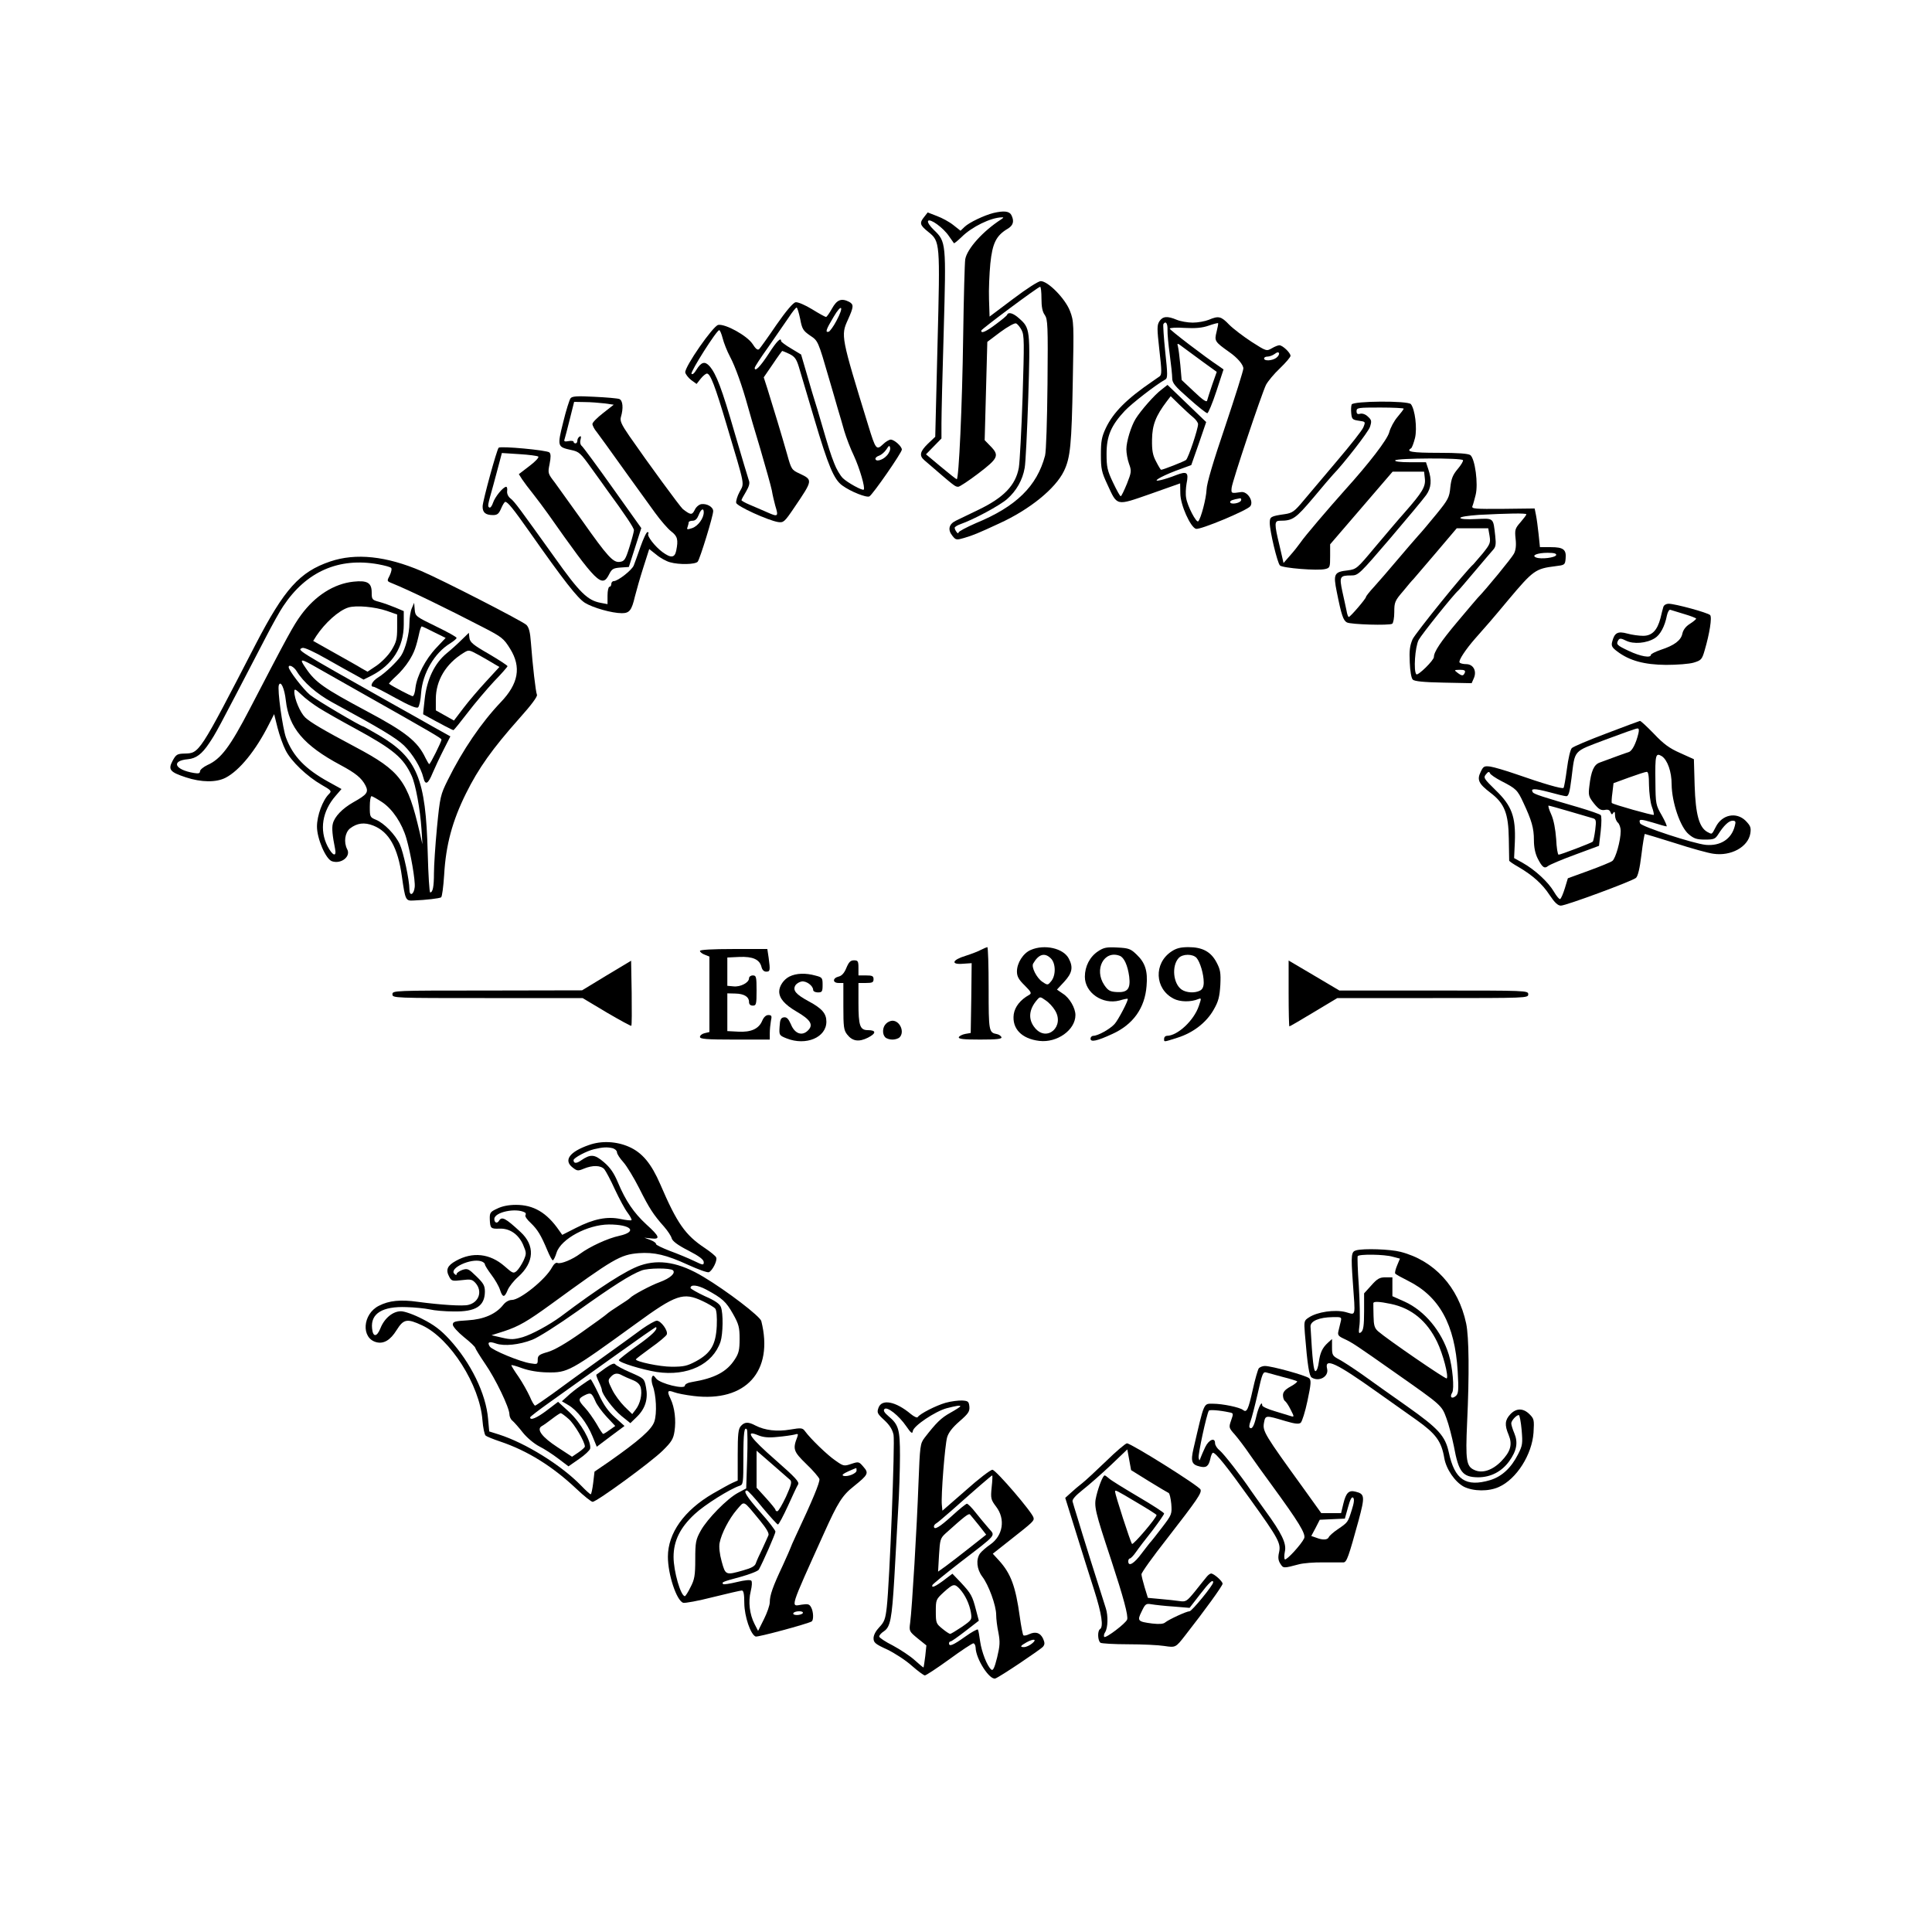 <?xml version="1.0" standalone="no"?>
<!DOCTYPE svg PUBLIC "-//W3C//DTD SVG 20010904//EN"
 "http://www.w3.org/TR/2001/REC-SVG-20010904/DTD/svg10.dtd">
<svg version="1.0" xmlns="http://www.w3.org/2000/svg"
 width="1024pt" height="1024pt" viewBox="0 0 1024 1024"
 preserveAspectRatio="xMidYMid meet">
<g transform="translate(0,1024) scale(0.1,-0.1)"
fill="#000000" stroke="none">
<path d="M5265 9111 c-48 -12 -128 -50 -152 -73 l-22 -21 -38 30 c-21 17 -60
38 -87 48 l-49 19 -18 -23 c-27 -33 -24 -44 21 -80 63 -51 63 -52 49 -600
l-12 -486 -39 -37 c-42 -41 -47 -63 -19 -87 167 -144 162 -140 180 -141 7 0
56 32 107 71 105 80 112 95 64 144 l-31 32 7 260 7 261 69 52 c38 28 76 49 83
46 8 -3 21 -19 30 -36 14 -27 14 -64 5 -353 -6 -177 -15 -346 -20 -376 -17
-93 -79 -158 -214 -223 -49 -24 -103 -50 -120 -58 -37 -18 -44 -48 -18 -80 18
-23 22 -23 63 -11 47 14 72 24 186 77 160 73 297 184 342 277 34 70 41 139 47
477 6 307 6 317 -15 372 -25 65 -116 158 -155 158 -12 0 -76 -41 -146 -94
l-125 -94 -3 91 c-2 51 2 136 7 190 11 108 31 148 91 184 31 18 37 41 20 74
-11 20 -40 23 -95 10z m41 -34 c-96 -62 -180 -155 -190 -211 -3 -17 -8 -202
-11 -411 -5 -368 -23 -755 -34 -755 -3 0 -41 30 -84 66 l-79 66 41 42 41 42 0
79 c0 44 5 265 12 491 13 465 13 473 -52 535 -22 21 -35 41 -31 48 10 15 81
-36 111 -81 13 -18 25 -35 26 -37 2 -2 20 13 41 33 54 54 155 103 213 104 11
1 10 -2 -4 -11z m214 -420 c0 -43 5 -70 18 -87 15 -23 17 -54 14 -365 -2 -195
-7 -357 -13 -380 -43 -162 -153 -270 -367 -358 -50 -22 -92 -44 -92 -50 0 -13
-20 13 -20 26 0 4 14 13 31 19 69 24 207 98 247 133 49 43 82 101 93 165 5 25
13 193 19 373 11 362 10 368 -49 420 -30 27 -56 35 -63 19 -1 -5 -28 -27 -59
-50 -53 -40 -80 -52 -78 -34 1 8 300 231 312 232 4 0 7 -28 7 -63z"/>
<path d="M4410 8605 c-14 -25 -28 -45 -32 -45 -4 0 -37 18 -74 41 -36 22 -75
39 -87 37 -13 -2 -49 -44 -102 -120 -44 -65 -86 -123 -91 -128 -8 -8 -19 1
-36 28 -29 43 -142 106 -181 100 -27 -4 -179 -223 -175 -252 2 -10 16 -28 31
-40 l29 -21 22 28 c12 15 27 27 33 27 18 0 43 -65 105 -274 99 -332 94 -304
68 -353 -12 -22 -20 -49 -18 -58 3 -18 168 -93 222 -102 29 -4 34 0 86 77 99
146 99 146 28 180 -42 19 -44 23 -66 102 -27 95 -75 254 -104 346 l-20 62 48
70 c26 39 49 70 50 70 2 0 19 -7 38 -16 28 -14 37 -26 50 -68 8 -28 45 -152
82 -276 74 -250 104 -321 148 -353 45 -33 129 -66 144 -58 18 10 172 232 172
248 0 17 -40 53 -59 53 -8 0 -27 -11 -41 -25 -35 -33 -39 -27 -78 100 -145
471 -146 477 -108 560 31 69 32 81 7 95 -41 21 -65 12 -91 -35z m23 -66 c-15
-29 -34 -54 -40 -57 -21 -6 -15 11 25 78 44 75 57 57 15 -21z m-192 11 c10
-54 16 -63 52 -88 43 -29 42 -25 102 -232 15 -52 36 -122 45 -155 10 -33 26
-87 35 -120 10 -33 32 -92 51 -131 30 -65 61 -170 52 -179 -7 -7 -88 38 -111
61 -14 14 -34 48 -45 77 -20 51 -28 76 -72 227 -12 41 -25 86 -30 100 -5 14
-23 76 -41 138 l-33 113 -53 32 c-29 17 -53 35 -53 39 0 23 -23 0 -66 -67 -45
-69 -74 -98 -74 -75 0 6 33 56 73 112 39 57 88 127 107 155 19 29 38 53 42 53
4 0 12 -27 19 -60z m-411 -102 c6 -24 23 -68 39 -98 28 -52 65 -156 95 -265 7
-27 37 -129 66 -225 28 -96 56 -195 61 -220 4 -25 13 -61 18 -80 18 -58 15
-61 -41 -36 -29 13 -72 31 -95 41 -24 10 -43 21 -43 24 0 3 11 24 24 45 17 29
21 46 15 60 -4 12 -38 124 -75 251 -68 235 -97 312 -133 354 -25 28 -44 23
-70 -19 -11 -19 -21 -27 -26 -21 -6 11 133 231 147 231 4 0 12 -19 18 -42z
m869 -624 c-22 -24 -59 -33 -59 -15 0 5 9 13 20 16 11 4 28 18 38 33 14 22 17
23 20 8 2 -10 -6 -29 -19 -42z"/>
<path d="M6145 8537 c-13 -21 -13 -37 0 -153 13 -111 13 -130 1 -139 -8 -5
-24 -17 -36 -25 -138 -94 -209 -165 -249 -249 -22 -47 -26 -70 -26 -141 0 -75
4 -93 34 -157 54 -117 44 -115 228 -51 l158 56 1 -53 c0 -61 54 -180 83 -188
23 -6 272 98 288 120 19 26 -15 79 -48 75 -54 -8 -54 -8 -51 23 4 36 158 495
182 545 10 19 43 59 74 88 31 30 56 59 56 66 0 16 -42 56 -59 56 -7 0 -25 -7
-40 -16 -28 -16 -29 -16 -107 34 -43 28 -97 69 -119 91 -43 45 -56 48 -108 26
-20 -8 -58 -15 -85 -15 -27 0 -66 7 -85 15 -50 21 -74 19 -92 -8z m43 -44 c-1
-21 5 -81 12 -133 7 -52 13 -108 13 -125 0 -25 15 -43 88 -107 48 -43 92 -78
98 -78 5 0 27 52 48 116 l38 116 -24 17 c-73 48 -261 192 -261 199 0 5 36 7
79 4 57 -3 93 0 127 12 26 9 49 15 50 13 2 -1 -2 -22 -8 -46 -12 -48 -10 -52
66 -106 45 -31 76 -68 76 -88 0 -11 -43 -148 -96 -306 -64 -188 -98 -303 -99
-336 -2 -47 -29 -151 -44 -168 -10 -10 -57 80 -64 123 -4 19 -2 54 2 77 12 60
3 67 -55 45 -27 -11 -62 -22 -79 -26 -57 -14 -9 16 77 49 l82 30 40 114 39
114 -102 98 -103 99 -33 -26 c-35 -26 -109 -110 -136 -154 -24 -39 -49 -120
-49 -161 0 -20 6 -55 14 -77 14 -38 13 -45 -11 -106 -15 -36 -29 -66 -33 -66
-4 0 -22 33 -41 73 -30 63 -34 82 -34 152 0 94 24 150 97 228 36 38 163 137
215 166 12 6 12 29 -1 146 -8 77 -12 143 -10 147 12 19 23 5 22 -29z m189
-172 l72 -52 -24 -68 c-13 -38 -25 -76 -27 -84 -2 -11 -23 3 -69 47 l-66 62
-7 80 c-4 43 -10 88 -13 99 -5 18 -2 17 28 -6 19 -14 66 -49 106 -78z m387 22
c-21 -15 -64 -18 -64 -3 0 6 8 10 18 10 10 0 27 6 38 14 13 10 20 11 23 4 2
-6 -4 -17 -15 -25z m-441 -314 c15 -12 27 -29 27 -37 0 -26 -52 -181 -64 -190
-10 -8 -122 -52 -132 -52 -2 0 -14 19 -26 43 -18 33 -23 58 -22 117 1 77 19
125 79 204 l20 26 45 -44 c25 -24 57 -54 73 -67z m255 -441 c-5 -16 -58 -24
-58 -9 0 8 13 13 53 20 5 0 7 -5 5 -11z"/>
<path d="M3024 8129 c-6 -8 -24 -65 -39 -127 -32 -128 -31 -131 42 -147 43 -9
50 -16 110 -100 36 -49 71 -99 79 -110 99 -135 144 -203 144 -215 0 -8 -11
-49 -24 -90 -21 -67 -27 -75 -51 -78 -35 -5 -65 28 -199 218 -60 84 -125 174
-145 202 -37 48 -38 50 -28 99 7 36 7 53 -1 61 -12 12 -259 35 -269 25 -10
-10 -84 -280 -85 -310 -1 -33 15 -47 55 -47 23 0 31 7 43 35 8 19 18 35 22 35
13 0 42 -36 128 -158 184 -262 255 -352 294 -377 42 -26 143 -55 196 -55 40 0
52 15 69 88 8 32 28 102 45 155 l31 97 38 -30 c20 -17 53 -35 72 -40 48 -14
135 -12 147 3 12 15 82 242 82 268 0 22 -33 41 -63 37 -12 -2 -28 -15 -35 -31
-14 -28 -22 -27 -63 5 -15 13 -183 242 -284 388 -42 61 -50 80 -44 100 14 47
10 87 -8 95 -10 4 -70 9 -133 12 -91 5 -118 3 -126 -8z m180 -27 l49 -7 -56
-44 c-31 -24 -57 -50 -57 -58 0 -8 10 -28 23 -43 12 -16 34 -46 49 -67 40 -56
198 -276 260 -361 29 -40 68 -85 85 -98 34 -26 39 -44 27 -103 -8 -38 -28 -40
-73 -7 -39 29 -83 85 -75 97 3 5 1 9 -4 9 -6 0 -22 -35 -37 -77 -15 -43 -31
-88 -36 -100 -9 -24 -84 -83 -106 -83 -7 0 -13 -7 -13 -15 0 -8 -4 -15 -10
-15 -5 0 -10 -21 -10 -46 l0 -46 -37 7 c-69 13 -111 54 -243 240 -188 262
-212 296 -234 313 -13 10 -20 26 -18 40 2 12 -1 22 -5 22 -16 0 -60 -54 -70
-85 -5 -16 -14 -28 -19 -25 -11 6 -10 10 21 120 13 47 28 104 34 127 l11 42
93 -6 c50 -3 96 -9 100 -13 5 -4 -16 -27 -47 -50 l-56 -43 17 -27 c10 -15 36
-50 58 -77 22 -28 58 -76 80 -107 259 -368 286 -395 324 -319 14 28 22 32 60
35 l44 3 33 103 33 103 -151 212 c-83 117 -157 217 -164 223 -8 6 -11 20 -7
34 4 16 3 21 -5 16 -7 -4 -12 -14 -12 -22 0 -8 -4 -14 -10 -14 -5 0 -10 4 -10
9 0 4 -12 6 -27 3 -20 -4 -25 -1 -21 9 3 8 15 56 28 107 l23 92 56 -1 c31 0
78 -4 105 -7z m526 -577 c0 -32 -30 -73 -61 -84 -27 -9 -30 -8 -25 5 3 9 6 20
6 25 0 5 9 9 21 9 14 0 24 10 32 30 12 32 27 40 27 15z"/>
<path d="M7164 8096 c-3 -8 -4 -29 -2 -48 3 -30 7 -33 40 -38 36 -5 36 -5 24
-35 -7 -17 -69 -95 -137 -175 -68 -80 -149 -176 -179 -212 -49 -59 -60 -67
-100 -73 -76 -11 -80 -14 -80 -47 0 -43 40 -211 54 -225 13 -14 201 -29 240
-19 25 6 26 10 26 69 l0 62 166 193 165 192 84 0 83 0 4 -36 c5 -43 -13 -73
-106 -179 -34 -38 -105 -122 -159 -186 -94 -113 -98 -116 -143 -122 -73 -8
-78 -19 -59 -113 25 -126 35 -153 54 -163 21 -11 224 -17 240 -7 6 4 11 32 11
62 0 52 3 60 48 112 26 32 49 59 53 62 3 3 56 65 118 138 l112 132 84 0 83 0
7 -40 c6 -37 3 -44 -36 -93 -24 -28 -46 -54 -49 -57 -41 -35 -308 -366 -323
-398 -15 -35 -18 -61 -15 -123 2 -46 8 -83 16 -91 9 -9 57 -14 162 -16 l150
-3 11 25 c18 39 -2 76 -40 76 -16 0 -32 4 -35 9 -7 10 33 70 83 127 57 64 91
103 175 204 132 157 144 166 249 179 50 6 52 7 55 39 5 49 -11 62 -78 62 l-58
0 -7 68 c-4 37 -10 83 -14 102 l-7 35 -168 -2 c-148 -1 -167 0 -162 14 4 9 11
35 17 59 15 58 -3 193 -28 212 -12 8 -63 12 -170 12 -138 0 -174 6 -144 24 5
3 14 28 21 55 12 52 0 151 -22 179 -16 19 -307 17 -314 -2z m276 -22 c0 -3
-15 -23 -33 -44 -18 -21 -38 -58 -44 -82 -11 -39 -105 -162 -237 -308 -84 -94
-213 -245 -232 -274 -12 -17 -37 -49 -56 -70 l-35 -40 -21 91 c-29 119 -28
133 2 133 68 0 83 11 177 122 50 60 97 115 103 121 59 61 188 227 197 254 10
31 9 37 -11 55 -12 12 -29 18 -41 15 -14 -4 -19 0 -19 14 0 18 9 19 125 19 69
0 125 -3 125 -6z m314 -273 c3 -4 -10 -26 -28 -47 -26 -31 -34 -51 -39 -97 -5
-53 -11 -65 -72 -140 -37 -45 -81 -98 -99 -117 -17 -19 -67 -77 -111 -129 -44
-52 -99 -116 -122 -141 -24 -26 -43 -50 -43 -54 0 -9 -83 -106 -91 -106 -4 0
-9 15 -12 33 -4 17 -13 63 -22 101 -17 80 -14 86 47 86 37 0 43 6 205 195 92
108 178 211 192 231 27 38 31 79 11 138 l-12 36 -84 0 c-54 0 -83 4 -79 10 8
12 352 14 359 1z m336 -287 c0 -4 -14 -22 -31 -42 -29 -33 -31 -40 -26 -88 4
-34 1 -61 -9 -79 -12 -23 -148 -189 -193 -235 -7 -8 -55 -64 -106 -125 -90
-107 -125 -160 -125 -187 0 -18 -84 -100 -93 -92 -16 16 -7 145 12 182 16 30
187 243 210 262 4 3 42 48 86 100 44 52 88 104 98 115 15 16 17 30 12 75 -11
97 -6 93 -101 89 -51 -3 -84 0 -84 6 0 6 42 12 97 16 153 8 253 10 253 3z
m158 -216 c-5 -14 -80 -23 -106 -13 -28 11 7 25 61 25 35 0 47 -4 45 -12z
m-484 -623 c-8 -19 -15 -19 -40 0 -18 14 -17 14 13 15 25 0 31 -4 27 -15z"/>
<path d="M1750 7264 c-162 -55 -243 -146 -395 -439 -301 -583 -298 -577 -377
-579 -39 -1 -45 -5 -63 -38 -25 -47 -15 -60 70 -88 82 -27 161 -28 211 -2 73
38 159 143 229 282 l28 55 18 -72 c10 -39 29 -93 43 -120 29 -58 113 -138 191
-183 51 -29 54 -33 39 -48 -34 -33 -64 -115 -64 -173 0 -64 47 -174 80 -184
49 -16 101 26 80 64 -19 37 -12 88 15 110 38 29 76 34 124 15 83 -33 130 -117
151 -269 18 -126 20 -130 60 -128 70 3 138 11 148 17 5 3 12 56 16 118 9 161
44 288 116 433 66 133 139 236 284 399 62 69 95 114 92 123 -7 17 -23 157 -32
276 -4 58 -11 82 -24 95 -23 21 -446 238 -556 285 -187 80 -348 97 -484 51z
m256 -15 c32 -6 63 -14 67 -19 5 -4 1 -22 -7 -39 -16 -31 -16 -31 11 -42 92
-37 289 -133 484 -234 99 -51 109 -59 143 -114 60 -97 44 -185 -50 -283 -102
-107 -202 -253 -281 -413 -38 -77 -41 -87 -57 -251 -9 -94 -16 -203 -16 -242
0 -71 -6 -102 -20 -102 -4 0 -10 93 -13 208 -10 397 -56 506 -260 626 -43 25
-80 46 -82 46 -12 0 -249 140 -282 167 -36 30 -113 130 -113 147 0 17 28 2 42
-21 36 -59 106 -120 188 -165 256 -139 339 -189 381 -229 46 -45 90 -117 103
-171 10 -42 25 -34 49 25 12 28 38 84 58 123 l36 71 -86 48 c-47 27 -151 85
-231 130 -507 286 -496 279 -467 291 10 3 59 -19 129 -59 62 -35 131 -74 154
-86 l41 -23 42 21 c111 57 171 152 171 271 l0 71 -45 19 c-24 10 -63 24 -85
30 -38 10 -40 13 -40 50 0 51 -23 65 -97 57 -103 -11 -202 -74 -277 -176 -41
-56 -69 -107 -271 -496 -106 -204 -154 -268 -226 -300 -21 -10 -39 -25 -39
-33 0 -11 -8 -13 -32 -9 -103 17 -123 65 -32 73 43 4 74 27 112 84 38 57 34
49 297 555 37 72 80 149 96 172 122 184 295 260 505 222z m45 -247 l54 -19 0
-70 c0 -60 -4 -76 -30 -119 -17 -28 -52 -63 -79 -82 l-48 -32 -32 18 c-17 11
-82 47 -144 82 l-112 63 17 27 c46 69 118 134 169 150 41 13 141 4 205 -18z
m-362 -306 c42 -24 144 -82 226 -128 379 -214 425 -241 425 -248 0 -11 -59
-130 -65 -130 -2 0 -11 15 -20 33 -41 87 -105 138 -310 247 -228 122 -273 153
-323 227 -39 56 -32 56 67 -1z m-174 -169 c16 -144 95 -238 290 -342 80 -43
111 -68 132 -108 18 -36 9 -48 -64 -89 -58 -33 -100 -76 -109 -114 -6 -23 -2
-64 12 -133 9 -45 -13 -38 -40 14 -44 86 -28 186 43 267 l31 36 -67 37 c-124
68 -190 136 -227 235 -18 49 -47 256 -38 279 10 26 30 -18 37 -82z m175 -39
c30 -19 116 -68 190 -108 206 -112 258 -156 302 -252 21 -46 45 -178 52 -283
l5 -80 -15 65 c-63 272 -102 324 -339 450 -175 93 -239 131 -267 157 -27 26
-58 99 -58 137 0 17 5 15 38 -16 20 -20 62 -51 92 -70z m336 -500 c55 -37 105
-112 128 -192 23 -80 48 -223 44 -258 -4 -40 -28 -51 -28 -12 0 50 -32 198
-51 239 -24 52 -83 112 -126 130 -32 13 -33 16 -33 69 0 31 4 56 9 56 5 0 31
-15 57 -32z"/>
<path d="M2183 7017 c-7 -15 -13 -51 -13 -80 0 -55 -21 -137 -44 -172 -22 -33
-84 -92 -121 -115 -33 -20 -47 -50 -25 -50 5 0 58 -27 117 -60 73 -40 111 -56
119 -49 6 5 14 40 16 77 8 103 70 211 154 262 19 12 34 25 34 29 0 5 -49 32
-109 61 -107 52 -110 54 -113 89 l-3 36 -12 -28z m118 -128 l61 -30 -49 -52
c-58 -61 -103 -149 -111 -212 -2 -25 -9 -45 -15 -45 -7 0 -109 53 -125 66 -2
1 14 19 36 39 23 20 54 57 70 83 27 43 37 68 56 155 4 15 9 27 11 27 3 0 33
-14 66 -31z"/>
<path d="M2449 6851 c-20 -20 -56 -53 -82 -74 -63 -52 -105 -138 -116 -242 -5
-44 -9 -80 -8 -81 100 -55 156 -84 160 -84 3 0 37 42 76 93 38 50 102 125 140
166 39 40 71 77 71 80 0 4 -45 33 -99 65 -84 48 -100 62 -103 85 l-3 27 -36
-35z m172 -131 l26 -15 -69 -75 c-38 -41 -93 -105 -121 -142 l-51 -67 -48 27
-48 27 0 60 c0 98 53 187 146 244 29 18 29 18 84 -12 30 -17 67 -38 81 -47z"/>
<path d="M8816 7023 c-3 -10 -10 -37 -15 -59 -17 -65 -45 -94 -92 -94 -21 0
-59 5 -84 12 -51 14 -68 4 -80 -43 -6 -22 -1 -31 27 -52 65 -49 143 -70 258
-71 59 0 124 5 147 12 39 12 44 16 58 65 26 88 40 176 29 187 -13 13 -186 60
-219 60 -14 0 -26 -7 -29 -17z m112 -38 c34 -10 62 -21 62 -24 0 -3 -15 -16
-34 -28 -21 -13 -35 -32 -39 -51 -7 -36 -43 -63 -114 -86 -29 -10 -53 -22 -53
-27 0 -18 -56 -8 -117 21 -64 30 -69 35 -55 58 7 10 15 9 41 -4 39 -19 107
-14 151 13 29 17 54 63 65 121 4 18 12 32 18 30 7 -2 40 -12 75 -23z"/>
<path d="M8515 6353 c-93 -35 -176 -70 -184 -78 -8 -8 -19 -56 -26 -110 -7
-53 -15 -98 -18 -101 -7 -7 -109 23 -252 73 -55 19 -116 37 -136 40 -32 4 -37
2 -51 -28 -21 -42 -11 -63 52 -111 74 -56 95 -109 97 -243 1 -60 2 -113 2
-117 1 -3 22 -18 49 -33 75 -44 127 -90 166 -150 26 -39 43 -55 59 -55 27 0
376 129 398 147 10 9 20 48 29 123 7 60 16 110 18 110 2 0 75 -22 161 -49 86
-28 177 -53 202 -56 94 -14 184 36 196 107 5 32 1 41 -25 68 -49 48 -125 33
-158 -33 -22 -42 -19 -40 -44 -27 -44 24 -63 92 -68 246 l-4 140 -73 33 c-57
25 -88 48 -139 102 -37 38 -70 69 -74 68 -4 -1 -83 -30 -177 -66z m169 0 c-13
-54 -33 -93 -51 -99 -17 -5 -90 -32 -155 -56 -30 -11 -45 -45 -54 -124 -6 -49
-4 -56 24 -92 25 -31 37 -38 57 -35 17 4 27 0 31 -12 5 -13 9 -14 15 -3 6 9 9
5 9 -13 0 -15 7 -32 15 -39 8 -7 15 -27 15 -44 0 -52 -27 -146 -44 -159 -9 -7
-66 -30 -126 -52 l-110 -40 -16 -53 c-9 -29 -20 -55 -25 -57 -4 -3 -19 15 -33
39 -30 51 -100 116 -166 153 l-45 25 4 86 c5 133 -16 191 -101 273 -63 62 -67
67 -52 85 11 14 17 16 21 6 2 -7 30 -26 61 -42 78 -40 85 -47 116 -114 44 -94
56 -135 56 -198 0 -39 7 -72 20 -98 24 -47 36 -56 55 -40 9 7 72 34 143 60
l127 47 9 77 c5 46 5 81 0 86 -5 5 -57 23 -114 40 -193 56 -240 71 -246 81
-13 21 8 21 85 1 43 -12 85 -22 93 -22 12 0 18 22 27 94 20 156 5 139 181 206
85 32 161 59 168 59 9 1 10 -7 6 -26z m124 -121 c30 -20 52 -82 52 -149 1 -96
46 -228 91 -265 27 -23 43 -28 86 -28 47 0 54 3 70 28 29 46 56 72 76 72 16 0
18 -5 12 -27 -17 -70 -76 -108 -154 -101 -67 7 -341 97 -348 114 -9 24 0 24
68 4 35 -11 67 -20 72 -20 4 0 -7 26 -25 58 -32 55 -33 61 -34 177 -2 145 1
157 34 137z m-68 -154 c1 -40 7 -91 15 -113 8 -21 12 -41 10 -44 -4 -4 -215
55 -222 63 -2 2 -1 26 3 54 l6 51 82 30 c44 16 87 30 94 30 8 1 12 -20 12 -71z
m-420 -139 c58 -17 113 -33 123 -36 17 -5 18 -13 12 -62 -4 -31 -10 -59 -13
-62 -8 -7 -170 -69 -181 -69 -5 0 -11 37 -13 83 -4 53 -13 101 -26 130 -12 26
-18 47 -14 47 4 0 54 -14 112 -31z"/>
<path d="M5200 5206 c-14 -8 -51 -22 -82 -32 -73 -22 -80 -48 -13 -42 l45 3
-2 -185 -3 -185 -29 -5 c-16 -3 -31 -11 -34 -17 -3 -10 24 -13 113 -13 89 0
116 3 113 13 -3 6 -13 14 -24 16 -43 8 -44 14 -44 242 0 121 -3 219 -7 219 -5
-1 -19 -7 -33 -14z"/>
<path d="M5463 5205 c-40 -17 -73 -69 -73 -114 0 -26 9 -43 41 -74 35 -35 38
-42 24 -50 -47 -26 -76 -63 -82 -103 -10 -76 42 -130 136 -141 94 -11 191 58
191 137 0 37 -31 91 -66 113 l-32 22 39 42 c42 46 48 76 24 122 -28 55 -129
78 -202 46z m107 -45 c26 -26 27 -89 2 -120 -18 -22 -19 -23 -47 -4 -30 20
-60 78 -49 97 29 50 61 60 94 27z m21 -274 c54 -85 -41 -171 -105 -95 -38 45
-34 99 12 151 14 16 16 16 44 -4 17 -11 39 -35 49 -52z"/>
<path d="M5820 5198 c-44 -29 -70 -80 -70 -135 0 -85 94 -149 183 -126 23 7
43 11 44 9 6 -5 -51 -114 -70 -134 -25 -27 -88 -62 -112 -62 -8 0 -15 -7 -15
-15 0 -20 34 -13 116 25 110 50 172 137 181 254 7 79 -7 123 -52 166 -32 31
-42 35 -103 38 -57 3 -72 0 -102 -20z m115 -24 c23 -9 42 -51 50 -110 8 -66
-9 -86 -68 -82 -34 2 -45 9 -64 37 -56 83 -1 187 82 155z"/>
<path d="M6209 5197 c-95 -63 -89 -198 11 -250 34 -18 92 -19 132 -2 16 6 16
4 2 -37 -26 -77 -113 -158 -169 -158 -8 0 -15 -7 -15 -15 0 -19 -5 -19 71 5
83 26 154 81 192 149 25 43 31 68 35 130 3 66 0 82 -20 120 -30 57 -75 81
-149 81 -42 0 -65 -6 -90 -23z m133 -34 c19 -22 38 -86 38 -130 0 -22 -6 -36
-19 -43 -28 -15 -73 -12 -98 5 -45 31 -54 125 -16 167 21 23 75 23 95 1z"/>
<path d="M3710 5200 c0 -6 11 -15 25 -20 l25 -10 0 -200 0 -200 -25 -6 c-14
-3 -25 -12 -25 -20 0 -11 34 -14 185 -14 l185 0 0 34 c0 18 3 48 6 65 6 26 4
31 -14 31 -12 0 -24 -11 -32 -30 -18 -43 -59 -62 -128 -58 l-57 3 0 100 0 100
42 -1 c47 -1 73 -17 73 -45 0 -12 7 -19 20 -19 18 0 20 7 20 80 0 73 -2 80
-20 80 -11 0 -20 -7 -20 -15 0 -23 -45 -47 -82 -43 l-33 3 0 75 0 75 63 3 c72
3 108 -13 118 -53 4 -16 13 -25 25 -25 21 0 22 6 13 74 l-7 46 -178 0 c-116 0
-179 -4 -179 -10z"/>
<path d="M3215 5070 l-130 -79 -502 -1 c-496 0 -503 0 -503 -20 0 -20 7 -20
504 -20 l504 0 127 -76 c70 -41 129 -73 131 -71 3 2 3 81 2 175 l-3 170 -130
-78z"/>
<path d="M4486 5110 c-11 -27 -24 -42 -41 -46 -33 -8 -33 -34 0 -34 l25 0 0
-124 c0 -108 2 -126 20 -149 28 -36 62 -41 110 -17 45 23 45 40 0 40 -42 0
-50 23 -50 144 l0 106 40 0 c33 0 40 3 40 20 0 17 -7 20 -40 20 l-40 0 0 40
c0 36 -3 40 -24 40 -18 0 -27 -9 -40 -40z"/>
<path d="M6830 4975 c0 -96 2 -175 4 -175 3 0 61 34 129 75 l125 75 506 0
c499 0 506 0 506 20 0 20 -7 20 -501 20 l-500 0 -135 80 -134 79 0 -174z"/>
<path d="M4184 5064 c-30 -15 -54 -50 -54 -79 0 -36 28 -69 91 -106 76 -44 92
-71 61 -101 -31 -31 -70 -17 -90 33 -13 29 -22 39 -37 37 -16 -2 -21 -12 -23
-49 -3 -46 -2 -47 38 -63 102 -40 210 5 210 89 0 43 -23 70 -94 108 -68 37
-86 58 -70 85 6 9 21 18 33 20 25 4 61 -23 61 -45 0 -7 11 -13 25 -13 22 0 25
4 25 40 0 37 -2 40 -37 49 -53 15 -103 13 -139 -5z"/>
<path d="M4696 4814 c-19 -18 -21 -55 -4 -72 7 -7 24 -12 38 -12 14 0 31 5 38
12 28 28 2 88 -38 88 -10 0 -26 -7 -34 -16z"/>
<path d="M3121 4171 c-103 -36 -135 -81 -86 -119 24 -19 29 -19 60 -6 46 19
89 18 108 -3 8 -10 34 -58 56 -107 23 -49 53 -105 67 -123 14 -19 24 -37 21
-40 -3 -3 -29 0 -58 6 -70 15 -142 1 -236 -47 l-73 -37 -17 24 c-65 94 -135
135 -228 135 -40 0 -74 -7 -100 -20 -37 -17 -40 -22 -39 -57 2 -47 5 -51 52
-49 53 2 99 -29 124 -84 19 -45 19 -48 3 -85 -10 -21 -26 -46 -36 -55 -17 -15
-21 -14 -65 25 -77 67 -169 78 -258 28 -45 -25 -55 -47 -35 -84 12 -23 17 -24
67 -18 47 6 55 4 73 -16 37 -43 18 -101 -38 -115 -28 -8 -149 0 -268 16 -91
13 -153 7 -207 -21 -87 -44 -95 -172 -13 -193 39 -10 74 11 107 64 37 59 55
63 136 25 148 -69 305 -316 319 -502 3 -40 11 -77 17 -82 6 -5 40 -19 76 -31
146 -49 279 -132 406 -252 39 -37 78 -68 85 -68 23 1 309 210 371 271 48 47
57 63 63 103 9 58 1 126 -21 172 -20 41 -16 48 19 35 15 -6 61 -15 103 -20
277 -34 426 131 359 397 -6 25 -181 159 -306 234 -126 76 -233 96 -335 61 -74
-25 -219 -118 -422 -271 -60 -44 -152 -94 -201 -109 -46 -13 -63 -14 -110 -3
l-56 13 66 21 c79 26 125 53 249 143 332 242 367 263 465 271 82 6 147 -9 262
-62 53 -24 102 -42 110 -39 18 7 46 61 39 78 -2 7 -30 30 -60 50 -104 69 -147
130 -236 337 -48 111 -96 169 -167 200 -66 29 -146 33 -212 9z m127 -17 c12
-4 22 -13 22 -21 0 -9 15 -32 34 -53 18 -20 56 -83 84 -138 54 -108 76 -141
132 -204 19 -22 37 -49 40 -61 4 -15 31 -36 88 -65 58 -30 82 -48 82 -62 0
-17 -4 -16 -52 7 -29 14 -87 38 -128 53 -41 16 -74 32 -73 36 2 5 -12 15 -30
22 l-32 12 36 -4 c51 -6 46 10 -26 75 -66 61 -109 124 -150 222 -21 50 -41 79
-74 107 -50 43 -71 44 -122 9 -24 -17 -39 -16 -39 2 0 12 70 49 109 58 46 11
70 12 99 5z m-465 -341 c4 -2 5 -9 2 -14 -4 -5 9 -24 28 -41 37 -36 54 -64 88
-145 12 -29 25 -53 29 -53 4 0 13 18 20 41 24 73 164 148 277 149 119 0 154
-38 56 -60 -62 -13 -158 -58 -208 -95 -40 -30 -102 -56 -120 -49 -8 4 -19 -5
-29 -23 -33 -63 -169 -173 -213 -173 -15 0 -33 -10 -45 -25 -39 -50 -104 -78
-189 -83 -68 -4 -79 -7 -79 -23 0 -10 26 -39 59 -66 33 -26 60 -52 60 -57 1
-5 24 -43 52 -84 55 -79 129 -233 129 -268 0 -12 7 -28 17 -35 9 -8 34 -36 55
-63 22 -27 59 -58 86 -72 26 -13 71 -42 101 -65 l54 -41 56 39 c31 21 57 46
59 55 7 38 -50 137 -110 193 l-60 55 -59 -45 c-54 -41 -90 -56 -89 -37 1 4 49
41 107 82 58 41 208 148 332 237 124 89 227 161 228 159 11 -11 -19 -41 -102
-100 -52 -37 -95 -71 -95 -75 0 -13 122 -50 201 -63 163 -24 297 40 338 161
13 41 15 150 2 183 -6 17 -32 35 -85 58 -41 19 -75 39 -76 43 -1 20 36 17 83
-8 87 -47 105 -64 142 -129 31 -55 35 -72 35 -132 0 -58 -4 -77 -26 -110 -42
-65 -106 -99 -226 -119 -22 -3 -38 -12 -38 -19 0 -22 -130 10 -152 37 -14 19
-18 20 -23 6 -3 -8 -1 -28 4 -42 19 -49 24 -149 9 -192 -14 -42 -80 -100 -241
-213 l-76 -52 -7 -60 c-4 -33 -10 -60 -13 -60 -4 0 -27 21 -51 46 -106 109
-295 226 -436 271 l-51 16 -6 66 c-11 134 -92 299 -205 422 -47 51 -82 77
-143 108 -46 24 -95 41 -114 41 -43 0 -88 -37 -109 -91 -19 -47 -40 -47 -44 1
-8 78 55 117 182 112 43 -1 99 -7 123 -12 24 -6 82 -11 128 -11 116 -2 164 28
165 104 0 33 -7 45 -45 82 -42 41 -47 43 -75 34 -16 -6 -30 -16 -30 -22 0 -7
-4 -6 -12 2 -29 29 87 83 142 66 11 -3 20 -11 20 -16 0 -6 16 -31 34 -55 19
-25 40 -61 46 -80 14 -43 24 -43 41 -1 7 17 32 49 55 69 86 77 91 167 12 239
-79 73 -98 83 -113 59 -10 -17 -25 -11 -25 9 0 37 117 61 163 34z m784 -306
c15 -15 -15 -42 -69 -62 -50 -18 -146 -70 -158 -84 -3 -4 -29 -22 -58 -40 -30
-19 -59 -39 -65 -45 -7 -7 -68 -51 -136 -99 -81 -57 -143 -93 -178 -103 -46
-13 -53 -19 -53 -41 0 -24 -2 -25 -38 -19 -55 8 -204 70 -216 89 -15 23 -4 29
33 16 43 -15 123 -7 192 20 32 12 137 79 240 152 191 136 279 192 339 215 36
14 153 14 167 1z m157 -163 c30 -14 60 -32 67 -40 7 -9 10 -43 8 -92 -5 -99
-31 -144 -110 -187 -47 -25 -64 -29 -129 -29 -63 0 -190 27 -190 39 0 2 36 30
79 61 44 31 82 63 85 71 8 20 -31 73 -53 73 -9 0 -44 -20 -77 -43 -32 -24
-133 -97 -224 -162 -91 -65 -204 -147 -251 -182 -48 -34 -89 -63 -93 -63 -4 0
-17 21 -28 48 -12 26 -38 73 -59 104 -22 31 -39 59 -39 62 0 3 26 -4 58 -16
37 -13 84 -21 132 -22 110 -2 120 4 469 257 215 157 253 169 355 121z m-710
-625 c30 -26 86 -121 86 -146 0 -4 -15 -18 -34 -31 l-34 -23 -78 51 c-81 53
-112 94 -83 111 8 4 32 21 54 38 22 17 43 31 47 31 4 0 23 -14 42 -31z"/>
<path d="M3209 2989 c-24 -18 -46 -33 -48 -35 -2 -2 4 -19 13 -38 9 -19 16
-38 16 -43 0 -22 61 -103 104 -138 l47 -38 35 34 c44 43 60 94 48 156 -9 47
-10 47 -83 79 -40 17 -76 37 -80 43 -5 8 -22 1 -52 -20z m89 -39 c9 -5 34 -16
54 -24 26 -10 39 -23 44 -40 9 -36 -3 -86 -26 -116 l-19 -25 -41 40 c-22 22
-52 62 -65 89 -23 46 -24 51 -8 68 18 20 35 23 61 8z"/>
<path d="M3080 2897 c-25 -17 -58 -43 -73 -58 l-29 -26 34 -20 c47 -27 100
-96 128 -165 l23 -56 73 55 74 55 -50 45 c-37 33 -61 67 -87 124 -21 44 -40
79 -43 79 -3 -1 -25 -15 -50 -33z m75 -82 c7 -19 35 -57 60 -84 l46 -49 -30
-21 c-16 -12 -31 -21 -34 -21 -3 0 -19 24 -35 53 -17 28 -44 67 -61 85 -38 41
-38 48 -4 66 34 17 39 14 58 -29z"/>
<path d="M7188 3613 c-26 -7 -28 -23 -18 -165 14 -197 18 -177 -39 -162 -57
14 -149 1 -194 -29 -25 -16 -26 -20 -21 -84 14 -171 23 -226 36 -234 39 -25
92 5 82 46 -15 61 47 32 266 -124 85 -60 179 -127 209 -148 101 -72 131 -112
146 -201 10 -59 57 -127 104 -152 51 -25 132 -26 186 -1 93 42 175 171 183
288 4 67 3 73 -21 97 -34 34 -71 33 -102 0 -29 -31 -31 -57 -9 -109 21 -51 11
-88 -39 -140 -47 -48 -101 -66 -143 -46 -42 19 -47 50 -38 251 12 254 10 454
-5 525 -41 194 -169 334 -348 380 -53 14 -195 19 -235 8z m194 -34 l38 -10
-15 -36 c-8 -19 -13 -38 -10 -43 2 -4 33 -21 67 -38 167 -83 249 -232 264
-479 6 -103 4 -120 -10 -132 -21 -18 -34 -6 -19 18 12 20 2 136 -18 201 -38
124 -128 233 -234 281 l-65 29 0 50 0 50 -37 0 c-30 0 -43 -7 -74 -42 l-39
-43 0 -96 c0 -74 -4 -99 -15 -109 -14 -11 -15 -7 -9 41 3 30 1 121 -4 204 -6
82 -8 153 -6 157 7 12 143 10 186 -3z m-10 -250 c110 -23 191 -90 245 -201 31
-64 62 -182 51 -194 -6 -5 -316 208 -364 250 -19 17 -23 32 -24 81 -1 33 -1
63 -1 68 1 10 31 9 93 -4z m-266 -94 c-3 -14 -9 -36 -12 -50 -5 -21 -1 -27 32
-42 41 -19 65 -35 268 -178 248 -174 247 -173 272 -241 13 -34 30 -102 40
-150 25 -137 46 -163 128 -164 67 0 125 30 165 85 40 56 48 99 27 149 -9 21
-16 44 -16 52 0 14 27 44 40 44 4 0 11 -35 15 -79 6 -72 5 -82 -19 -129 -37
-73 -86 -118 -148 -137 -129 -38 -188 2 -219 147 -19 87 -54 126 -221 244 -84
59 -191 135 -238 169 -47 33 -102 69 -123 80 -34 18 -37 23 -37 64 l0 44 -21
-19 c-30 -27 -42 -53 -49 -103 -3 -25 -10 -46 -17 -48 -10 -4 -17 55 -27 236
-1 29 45 49 118 50 46 1 48 0 42 -24z"/>
<path d="M6672 2988 c-5 -7 -20 -58 -32 -113 -24 -108 -32 -124 -52 -108 -17
14 -109 33 -159 33 -51 0 -45 12 -103 -237 -16 -69 -10 -86 34 -96 33 -8 46 1
55 41 3 17 10 32 14 32 15 0 73 -72 196 -244 153 -213 165 -236 154 -285 -6
-26 -4 -42 7 -59 16 -25 16 -25 99 -3 22 6 81 11 130 10 50 0 97 0 106 0 17 1
27 30 80 223 34 127 33 140 -17 152 -35 9 -50 -6 -64 -64 l-12 -50 -52 0 -53
0 -94 131 c-207 286 -217 303 -210 346 8 43 7 43 114 11 51 -15 71 -17 81 -9
7 6 24 59 36 117 19 89 20 108 9 119 -15 14 -198 65 -235 65 -12 0 -26 -6 -32
-12z m130 -47 c37 -9 70 -20 73 -22 3 -3 -13 -16 -35 -28 -29 -16 -40 -29 -40
-46 0 -13 5 -27 10 -30 6 -4 20 -24 31 -47 19 -37 19 -39 2 -34 -10 3 -48 15
-85 26 -38 11 -68 25 -68 31 0 29 -20 -8 -31 -57 -12 -53 -24 -73 -36 -60 -3
3 -1 18 5 33 6 15 23 81 38 146 25 111 28 118 48 112 11 -3 51 -14 88 -24z
m-285 -187 c21 -4 21 -6 8 -43 -13 -37 -12 -39 21 -76 18 -21 53 -67 78 -104
25 -36 75 -106 112 -156 149 -204 187 -266 176 -289 -15 -32 -93 -117 -102
-111 -4 3 -4 21 0 41 10 43 -16 97 -106 220 -32 45 -66 92 -74 104 -51 76
-144 195 -165 212 -14 11 -25 28 -25 39 0 32 -33 19 -52 -21 -9 -19 -20 -44
-24 -55 -7 -19 -7 -19 -11 -2 -4 17 42 230 54 250 4 6 54 3 110 -9z m648 -516
c-21 -67 -20 -66 -74 -103 -24 -16 -45 -35 -48 -42 -6 -15 -32 -17 -67 -3
l-26 9 23 43 22 43 66 3 67 3 17 61 c11 41 20 57 27 50 7 -7 5 -27 -7 -64z"/>
<path d="M5012 2805 c-52 -15 -136 -58 -148 -76 -3 -5 -19 2 -36 16 -81 68
-155 82 -172 33 -9 -25 -6 -31 31 -65 29 -27 43 -50 49 -78 8 -41 -21 -783
-36 -914 -7 -62 -13 -78 -39 -105 -19 -20 -31 -42 -31 -59 0 -23 9 -31 73 -60
39 -19 98 -57 130 -86 32 -28 63 -51 69 -51 6 0 64 38 129 85 64 47 122 85
128 85 6 0 11 -10 12 -22 1 -61 75 -175 105 -164 25 9 239 153 252 168 10 12
10 21 1 42 -15 32 -39 40 -73 25 -14 -7 -29 -10 -32 -6 -3 3 -12 47 -19 99
-22 160 -47 227 -109 296 l-34 37 95 75 c118 93 125 99 121 116 -6 28 -200
254 -218 254 -10 0 -74 -49 -141 -109 l-124 -108 -3 31 c-5 46 16 315 28 358
8 26 28 52 66 85 47 41 54 52 52 78 -3 27 -7 30 -38 32 -19 1 -59 -4 -88 -12z
m78 -19 c0 -2 -24 -18 -53 -34 -50 -28 -74 -52 -137 -133 -23 -31 -24 -40 -32
-243 -8 -225 -34 -663 -44 -737 -6 -44 -5 -46 40 -83 l46 -37 -6 -57 c-4 -31
-8 -58 -9 -60 -1 -1 -22 16 -46 38 -24 22 -77 57 -116 78 -40 20 -73 42 -73
48 0 7 11 19 25 28 34 23 42 64 55 281 6 105 15 265 20 357 6 91 10 223 10
293 0 139 -7 164 -61 209 -22 19 -29 30 -21 38 14 14 75 -33 115 -91 26 -38
33 -42 35 -26 4 28 118 104 179 121 51 13 73 17 73 10z m166 -429 c-6 -59 -4
-66 24 -103 50 -66 36 -153 -31 -200 -22 -15 -47 -37 -55 -48 -22 -32 -17 -83
12 -122 34 -44 74 -154 74 -203 0 -21 5 -63 12 -95 9 -49 8 -68 -7 -131 -14
-56 -22 -72 -31 -64 -22 18 -51 93 -59 149 -4 30 -9 59 -12 63 -2 4 -33 -13
-68 -38 -63 -45 -85 -54 -85 -35 0 6 4 10 8 10 5 0 40 25 79 55 l71 55 -15 57
c-19 74 -26 87 -80 145 l-45 47 -45 -34 c-45 -34 -68 -44 -61 -26 2 5 68 59
148 121 199 153 186 138 150 180 -17 19 -47 56 -68 82 -20 26 -41 47 -47 48
-5 0 -41 -29 -80 -65 -66 -60 -95 -77 -95 -55 0 5 6 13 14 17 7 4 44 36 82 69
126 112 209 184 213 184 2 0 1 -28 -3 -63z m-68 -201 l39 -50 -86 -68 c-47
-37 -105 -82 -127 -98 l-42 -30 5 88 c5 81 7 89 34 114 100 90 123 108 130
101 4 -4 25 -30 47 -57z m-101 -338 c29 -32 51 -79 59 -125 6 -38 5 -39 -48
-76 -30 -20 -58 -37 -62 -37 -4 0 -23 12 -42 28 -32 26 -34 30 -34 91 0 62 1
64 42 102 50 45 57 47 85 17z m384 -288 c-13 -11 -32 -20 -44 -20 -23 0 -19 7
15 26 37 20 56 16 29 -6z"/>
<path d="M3927 2682 c-14 -15 -17 -42 -17 -154 l0 -135 -27 -12 c-16 -7 -62
-33 -104 -57 -153 -89 -239 -210 -239 -335 0 -94 46 -233 81 -244 9 -3 80 10
158 30 77 19 146 35 153 35 9 0 13 -19 13 -68 1 -70 33 -165 60 -176 12 -4
275 67 297 80 11 7 10 52 -3 75 -9 17 -17 19 -50 14 -60 -10 -66 -30 119 380
72 160 96 199 157 247 77 62 81 70 51 104 -23 27 -25 28 -64 15 -38 -13 -42
-12 -83 17 -42 28 -133 116 -162 156 -13 18 -20 19 -79 9 -70 -12 -134 -4
-183 21 -39 21 -58 20 -78 -2z m33 -179 l-5 -152 -43 -23 c-58 -31 -163 -138
-198 -201 -26 -47 -29 -61 -29 -152 0 -86 -4 -107 -25 -147 -13 -27 -27 -48
-30 -48 -22 0 -60 132 -60 208 0 85 35 156 112 227 52 49 188 134 238 150 19
6 20 14 20 149 0 132 5 168 19 149 3 -5 4 -76 1 -160z m160 121 c36 3 76 9 89
12 21 6 23 5 17 -12 -25 -64 -21 -77 47 -143 36 -34 67 -71 70 -80 4 -16 -38
-116 -124 -299 -16 -34 -29 -64 -29 -66 0 -2 -19 -44 -41 -93 -53 -112 -69
-158 -69 -195 0 -16 -14 -56 -31 -90 l-31 -62 -19 37 c-26 51 -34 117 -20 173
7 29 8 51 3 56 -6 6 -35 3 -76 -7 -37 -9 -70 -14 -73 -11 -10 10 -2 13 91 38
50 14 94 31 98 39 21 37 88 190 88 201 0 7 -36 54 -80 103 -74 84 -93 115 -71
115 5 0 42 -40 82 -90 41 -49 78 -90 82 -90 5 0 28 44 53 98 24 53 48 105 54
114 8 13 -14 37 -120 130 -134 117 -165 162 -92 131 27 -11 54 -14 102 -9z
m68 -228 c10 -10 6 -27 -22 -89 -20 -42 -40 -77 -46 -77 -5 0 -10 3 -10 8 0 4
-23 32 -50 62 l-50 55 0 98 0 98 83 -72 c45 -39 88 -77 95 -83z m352 50 c0
-16 -48 -35 -70 -28 -10 4 -1 11 25 23 22 10 41 18 43 18 1 1 2 -5 2 -13z
m-513 -264 c35 -43 50 -68 46 -79 -4 -10 -19 -42 -33 -73 -15 -30 -30 -64 -34
-76 -5 -15 -23 -25 -66 -37 -94 -27 -95 -26 -115 47 -11 39 -15 78 -11 98 10
51 50 128 91 176 43 49 30 55 122 -56z m228 -492 c-3 -5 -17 -10 -31 -10 -14
0 -22 4 -19 10 3 6 17 10 31 10 14 0 22 -4 19 -10z"/>
<path d="M5863 2496 c-54 -52 -111 -105 -128 -118 -16 -12 -43 -35 -59 -50
l-30 -27 57 -183 c31 -101 75 -239 97 -308 39 -123 50 -193 30 -205 -14 -9
-12 -62 3 -72 6 -4 73 -8 147 -8 74 0 160 -4 191 -9 60 -9 60 -9 110 55 105
134 199 264 199 275 0 13 -46 54 -61 54 -5 0 -16 -8 -23 -17 -8 -10 -36 -44
-61 -76 -45 -55 -49 -58 -84 -53 -20 3 -66 8 -102 11 l-65 6 -17 55 c-9 30
-17 62 -17 70 0 9 60 93 134 187 163 210 186 244 179 262 -7 19 -368 245 -390
245 -7 0 -57 -42 -110 -94z m227 -107 c52 -32 99 -60 104 -62 5 -2 11 -28 14
-58 4 -54 3 -57 -49 -125 -29 -38 -55 -71 -58 -74 -4 -3 -25 -31 -49 -62 -41
-56 -72 -74 -72 -43 0 8 4 15 9 15 4 0 19 15 32 34 13 19 52 70 87 114 34 45
62 85 62 90 0 5 -62 45 -137 89 -76 45 -146 88 -155 97 -10 9 -20 16 -23 16
-9 0 -31 -55 -44 -108 -14 -56 -8 -79 79 -342 65 -198 91 -295 84 -314 -8 -21
-113 -100 -121 -92 -4 4 -2 16 5 26 14 23 16 86 3 126 -30 92 -133 420 -150
479 -12 39 -24 77 -26 86 -4 10 14 31 53 62 32 25 98 83 148 130 l89 85 10
-55 10 -55 95 -59z m-62 -114 c56 -33 102 -62 102 -65 0 -15 -124 -160 -130
-153 -8 8 -90 262 -90 277 0 11 4 9 118 -59z m402 -422 c0 -15 -113 -153 -125
-153 -16 0 -109 -43 -129 -59 -10 -9 -32 -10 -69 -6 -77 10 -81 14 -56 64 19
40 23 43 52 38 18 -3 70 -9 117 -12 l85 -7 55 71 c49 64 70 83 70 64z"/>
</g>
</svg>
